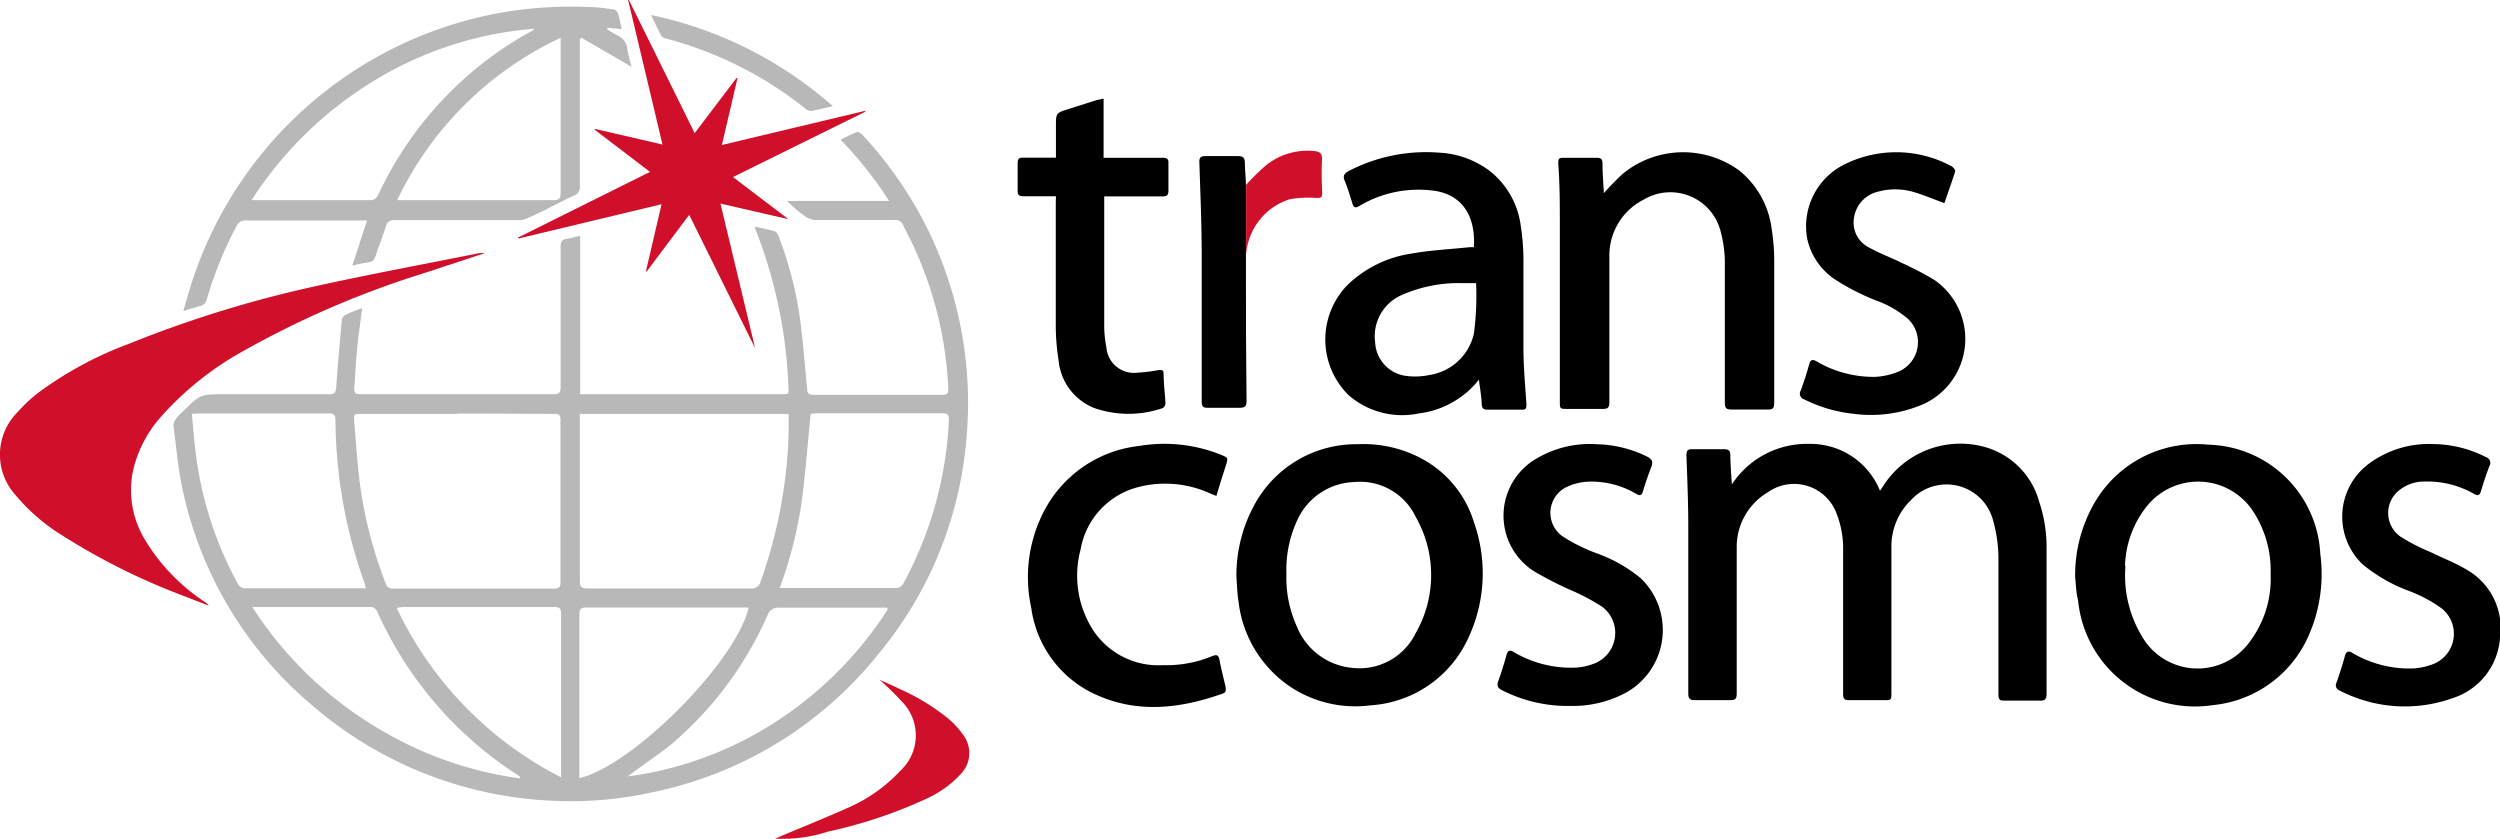 <svg xmlns="http://www.w3.org/2000/svg" viewBox="0 0 160 53.71"><defs><style>.cls-1{fill:#b9b8b8;}.cls-2{fill:#d00f2b;}</style></defs><g id="&#x5716;&#x5C64;_2" data-name="&#x5716;&#x5C64; 2"><g id="&#x5716;&#x5C64;_1-2" data-name="&#x5716;&#x5C64; 1"><path class="cls-1" d="M23.18,19.71c-.12.94-.25,1.81-.33,2.67s-.12,1.68-.18,2.52c0,.28.12.33.37.33h5.82c2.18,0,4.37,0,6.55,0,.36,0,.47-.08.47-.46,0-3,0-6,0-9,0-.32.1-.45.4-.49s.54-.12.85-.19V25.23H50c.49,0,.49,0,.46-.48a30.8,30.8,0,0,0-2.08-10,1.64,1.64,0,0,1-.07-.25c.45.11.86.18,1.26.3a.46.46,0,0,1,.24.27A23.66,23.66,0,0,1,51.14,20c.24,1.63.36,3.27.52,4.9,0,.28.12.37.4.37,2.75,0,5.5,0,8.25,0,.3,0,.39-.09.38-.39a24.19,24.19,0,0,0-2.31-9.31c-.18-.38-.4-.75-.56-1.13a.56.56,0,0,0-.62-.36c-1.68,0-3.36,0-5,0a1.26,1.26,0,0,1-.65-.22,7.43,7.43,0,0,1-1.17-1h6.52a24.23,24.23,0,0,0-3.1-3.91,10.16,10.16,0,0,1,1.06-.51c.08,0,.25.09.34.19a26,26,0,0,1,3.63,5,25.19,25.19,0,0,1,3,14.67A24.71,24.71,0,0,1,56.3,41.76a25,25,0,0,1-14.81,9,23.8,23.8,0,0,1-6.07.49A25.17,25.17,0,0,1,20,45.16a24.8,24.8,0,0,1-8.28-13.68c-.32-1.39-.43-2.82-.62-4.24a.65.65,0,0,1,.15-.41,2.85,2.85,0,0,1,.44-.48c1.13-1.12,1.13-1.12,2.72-1.12,2.22,0,4.44,0,6.66,0,.35,0,.42-.11.45-.45.09-1.44.23-2.87.36-4.31a.42.42,0,0,1,.2-.3C22.39,20,22.77,19.88,23.18,19.71Zm13.93,6.78v.42c0,3.43,0,6.86,0,10.29,0,.38.12.46.47.46q5.24,0,10.49,0a.55.55,0,0,0,.6-.42,30.83,30.83,0,0,0,1.8-9.4c0-.44,0-.89,0-1.35Zm-7.83,0H23.14c-.47,0-.51,0-.47.49.11,1.26.19,2.53.34,3.8a27.58,27.58,0,0,0,1.68,6.57.45.45,0,0,0,.48.32H35.44c.33,0,.44-.09.43-.42,0-3.46,0-6.91,0-10.37,0-.32-.09-.4-.41-.39C33.4,26.48,31.34,26.47,29.28,26.47Zm-17,0c.09,1,.16,1.86.28,2.77a23.57,23.57,0,0,0,2.64,8.07.55.55,0,0,0,.57.32H23l.42,0c-.05-.17-.07-.28-.11-.39A31.45,31.45,0,0,1,21.47,26.9c0-.35-.11-.44-.45-.44-2.77,0-5.54,0-8.32,0Zm39.6,0c-.19,1.93-.33,3.81-.58,5.67a27,27,0,0,1-1.4,5.47l.24,0h7.27a.54.54,0,0,0,.38-.25c.24-.41.44-.83.64-1.25a24.25,24.25,0,0,0,2.3-9.24c0-.36-.1-.44-.44-.44-2.7,0-5.4,0-8.1,0ZM47.91,38.88l-.39,0c-3.32,0-6.65,0-10,0-.36,0-.44.12-.44.46,0,3.36,0,6.71,0,10.07,0,.13,0,.26,0,.39C40.5,49,47.13,42.34,47.91,38.88Zm-12,10.85v-.45c0-3.33,0-6.67,0-10,0-.34-.1-.43-.43-.43H25.82a3.09,3.09,0,0,0-.43.06A23.37,23.37,0,0,0,35.87,49.73Zm-2.64.08,0-.1-.17-.13a24.13,24.13,0,0,1-8.94-10.4.5.5,0,0,0-.55-.33h-7c-.13,0-.25,0-.46,0a24.29,24.29,0,0,0,8.35,7.94A23.65,23.65,0,0,0,33.23,49.81Zm7-.13a23,23,0,0,0,10.45-4.22A24,24,0,0,0,56.82,39l-.06-.11h-.45c-2.15,0-4.3,0-6.44,0a.71.71,0,0,0-.75.49,23,23,0,0,1-6.28,8.36C42,48.39,41.07,49,40.19,49.68Z"></path><path d="M110.84,31a5.74,5.74,0,0,1,4.94-2.59,4.79,4.79,0,0,1,4.54,3l.22-.33A5.86,5.86,0,0,1,127,28.6a5,5,0,0,1,3.51,3.52,9,9,0,0,1,.47,2.91c0,3.12,0,6.24,0,9.36,0,.38-.12.47-.48.45-.74,0-1.49,0-2.24,0-.29,0-.36-.09-.36-.37,0-2.93,0-5.85,0-8.78a9.25,9.25,0,0,0-.36-2.45A3.08,3.08,0,0,0,122.31,32,4.11,4.11,0,0,0,121.05,35c0,3.11,0,6.22,0,9.32,0,.49,0,.49-.5.49-.73,0-1.47,0-2.2,0-.31,0-.39-.09-.39-.39,0-3.13,0-6.26,0-9.39a6.08,6.08,0,0,0-.4-2.11,2.9,2.9,0,0,0-4.41-1.42,4.06,4.06,0,0,0-2,3.53c0,3.12,0,6.24,0,9.35,0,.34-.09.44-.42.43q-1.12,0-2.25,0c-.36,0-.43-.12-.43-.45,0-3.53,0-7.06,0-10.59,0-1.54-.06-3.08-.12-4.61,0-.33.08-.42.4-.41.67,0,1.33,0,2,0,.29,0,.41.07.41.38C110.75,29.78,110.8,30.4,110.84,31Z"></path><path class="cls-2" d="M31,16.21c-1.5.49-3,1-4.49,1.47A59.67,59.67,0,0,0,15.6,22.45a19.92,19.92,0,0,0-5.24,4.16A7.81,7.81,0,0,0,8.5,30.19a6.11,6.11,0,0,0,.77,4.34,12.42,12.42,0,0,0,3.85,4,.75.75,0,0,1,.24.23l-1.79-.69a42.25,42.25,0,0,1-7.66-3.85A12.15,12.15,0,0,1,1,31.69a3.85,3.85,0,0,1,.16-5.35,9.65,9.65,0,0,1,1.23-1.16A23.46,23.46,0,0,1,8.26,22,74.27,74.27,0,0,1,20,18.36c3.55-.79,7.14-1.45,10.72-2.17l.21,0Z"></path><path d="M132.81,36.93a9.23,9.23,0,0,1,1.39-5,7.54,7.54,0,0,1,7.14-3.47,7.36,7.36,0,0,1,7.16,7,9.75,9.75,0,0,1-.9,5.55,7.48,7.48,0,0,1-6,4.12A7.51,7.51,0,0,1,133,38.44C132.87,37.94,132.86,37.43,132.81,36.93Zm3.22-.72a7.54,7.54,0,0,0,1.29,4.88,4.11,4.11,0,0,0,6.56.12,6.74,6.74,0,0,0,1.44-4.47,6.92,6.92,0,0,0-1.19-4.12,4.21,4.21,0,0,0-6.75-.2A6.42,6.42,0,0,0,136,36.21Z"></path><path d="M79.13,36.91a9.42,9.42,0,0,1,1.12-4.54,7.4,7.4,0,0,1,6.62-3.94,7.9,7.9,0,0,1,4,.86,6.89,6.89,0,0,1,3.46,4.13A9.75,9.75,0,0,1,94,40.77a7.38,7.38,0,0,1-6.28,4.37A7.53,7.53,0,0,1,82.65,44a7.63,7.63,0,0,1-3.39-5.55C79.18,38,79.17,37.43,79.13,36.91Zm3.2-.17A7.57,7.57,0,0,0,83,40.1a4.25,4.25,0,0,0,3.6,2.65,4,4,0,0,0,4-2.22,7.5,7.5,0,0,0,0-7.46,3.94,3.94,0,0,0-3.92-2.22,4.15,4.15,0,0,0-3.64,2.41A7.55,7.55,0,0,0,82.33,36.74Z"></path><path d="M94.65,24.3a5.8,5.8,0,0,1-3.85,2.16,5.22,5.22,0,0,1-4.49-1.17,5,5,0,0,1-.12-7,7.43,7.43,0,0,1,4.14-2.06c1.23-.22,2.48-.28,3.73-.41l.27,0c.13-2.35-1.06-3.5-2.79-3.64a7.38,7.38,0,0,0-4.54,1c-.25.15-.36.12-.45-.17-.15-.5-.31-1-.5-1.47-.12-.29,0-.43.22-.57a10.74,10.74,0,0,1,5.83-1.2A5.86,5.86,0,0,1,95.42,11a5.36,5.36,0,0,1,1.91,3.46,14.58,14.58,0,0,1,.17,2.19c0,1.87,0,3.73,0,5.6,0,1.2.11,2.4.19,3.6,0,.29,0,.38-.34.37-.71,0-1.43,0-2.14,0-.26,0-.36-.08-.38-.34C94.81,25.34,94.72,24.86,94.65,24.3Zm-.18-6.18c-.36,0-.64,0-.93,0a9,9,0,0,0-3.89.79,2.87,2.87,0,0,0-1.64,3,2.27,2.27,0,0,0,2,2.15A4.35,4.35,0,0,0,91.48,24a3.45,3.45,0,0,0,2.85-2.65A18.44,18.44,0,0,0,94.47,18.12Z"></path><path d="M102.65,12.36a15.88,15.88,0,0,1,1.21-1.24,6.1,6.1,0,0,1,7.42-.23,5.71,5.71,0,0,1,2.11,3.78,13.08,13.08,0,0,1,.16,2c0,3,0,6.07,0,9.11,0,.33-.08.44-.42.43-.77,0-1.55,0-2.32,0-.34,0-.42-.11-.42-.44,0-3,0-5.95,0-8.92a7.65,7.65,0,0,0-.26-2,3.32,3.32,0,0,0-4.94-2.07A4,4,0,0,0,103,16.43q0,4.65,0,9.32c0,.33-.1.43-.43.42-.75,0-1.49,0-2.24,0-.5,0-.5,0-.5-.49,0-3.73,0-7.46,0-11.2,0-1.33,0-2.67-.1-4,0-.28,0-.39.34-.38.72,0,1.43,0,2.14,0,.25,0,.34.09.35.33C102.56,11.07,102.61,11.7,102.65,12.36Z"></path><path class="cls-1" d="M22.55,17l.94-2.89-.46,0H15.76a.61.61,0,0,0-.62.36,24.33,24.33,0,0,0-1.9,4.67.57.57,0,0,1-.44.45c-.33.08-.65.19-1.07.32.21-.72.39-1.37.6-2A25.53,25.53,0,0,1,31.59.9,26.11,26.11,0,0,1,37.7.45c.53,0,1,.08,1.58.15a.43.43,0,0,1,.27.26c.1.31.16.65.24,1l-.93-.08,0,.09a8.1,8.1,0,0,0,.7.42,1,1,0,0,1,.58.8c.06.4.18.78.28,1.19L37.21,2.41l-.1.09v.42q0,4.49,0,9a.56.56,0,0,1-.38.6c-1,.46-1.94,1-2.92,1.42a1.47,1.47,0,0,1-.65.15H25.28a.51.51,0,0,0-.58.39c-.2.63-.45,1.24-.65,1.87-.08.25-.18.41-.48.44A10.17,10.17,0,0,0,22.55,17ZM16.1,12.81c.21,0,.33,0,.46,0h7.09a.55.55,0,0,0,.57-.37A23,23,0,0,1,34,2c.07,0,.13-.11.2-.16A23.17,23.17,0,0,0,23.36,5.53,24.35,24.35,0,0,0,16.1,12.81Zm9.32,0c.22,0,.35,0,.47,0H35.4c.36,0,.48-.09.48-.47,0-3.15,0-6.31,0-9.46,0-.12,0-.25,0-.46A21.8,21.8,0,0,0,25.42,12.81Z"></path><path d="M124.44,13c-.72-.26-1.36-.54-2-.72a4.15,4.15,0,0,0-2.29,0,2,2,0,0,0-1.49,1.64,1.78,1.78,0,0,0,.94,1.91c.68.38,1.42.65,2.12,1a19.93,19.93,0,0,1,2.1,1.1,4.59,4.59,0,0,1-.69,7.92,8.46,8.46,0,0,1-4.52.63,9.1,9.1,0,0,1-3.14-.92.38.38,0,0,1-.22-.57q.3-.82.54-1.68c.08-.29.2-.33.46-.19a7.18,7.18,0,0,0,3.72,1,4.48,4.48,0,0,0,1.54-.34,2.05,2.05,0,0,0,.58-3.39,6.49,6.49,0,0,0-1.81-1.08,14.65,14.65,0,0,1-2.8-1.4,4.2,4.2,0,0,1-1.82-2.64,4.42,4.42,0,0,1,2.43-4.77,7.44,7.44,0,0,1,6.81.14c.11.06.26.25.23.34C124.91,11.66,124.67,12.35,124.44,13Z"></path><path d="M102.19,28.43a7.7,7.7,0,0,1,3.2.78c.32.16.44.32.29.69s-.37,1-.53,1.54c-.08.27-.19.31-.43.17a5.62,5.62,0,0,0-3.15-.78,3.63,3.63,0,0,0-1.37.37,1.84,1.84,0,0,0-.22,3.11,11.09,11.09,0,0,0,2.15,1.08A9.43,9.43,0,0,1,105,37a4.59,4.59,0,0,1-.92,7.32,7.2,7.2,0,0,1-3.58.86,9.27,9.27,0,0,1-4.36-1c-.28-.14-.36-.28-.25-.59.2-.55.37-1.11.53-1.68.09-.29.19-.33.46-.18a7.19,7.19,0,0,0,3.9,1,3.8,3.8,0,0,0,1.16-.23,2.1,2.1,0,0,0,.61-3.66,13.47,13.47,0,0,0-2.06-1.09,23.24,23.24,0,0,1-2.33-1.2,4.22,4.22,0,0,1,.19-7.21A6.71,6.71,0,0,1,102.19,28.43Z"></path><path d="M155.74,28.42a7.58,7.58,0,0,1,3.37.84.38.38,0,0,1,.21.57c-.2.53-.38,1.07-.54,1.61-.09.27-.2.31-.44.17a6,6,0,0,0-3.18-.79,2.53,2.53,0,0,0-1.55.51,1.85,1.85,0,0,0,0,3,11.92,11.92,0,0,0,1.94,1c.76.38,1.57.68,2.3,1.12A4.3,4.3,0,0,1,160,40.81a4.36,4.36,0,0,1-3,3.86,9.07,9.07,0,0,1-7.25-.47.36.36,0,0,1-.21-.52c.2-.57.38-1.14.54-1.72.09-.28.2-.32.46-.18a7.16,7.16,0,0,0,3.91,1,4.16,4.16,0,0,0,1.3-.29,2.08,2.08,0,0,0,.52-3.55,9,9,0,0,0-2.12-1.13,10.29,10.29,0,0,1-2.93-1.68,4.22,4.22,0,0,1,.44-6.49A6.45,6.45,0,0,1,155.74,28.42Z"></path><path d="M77.85,31.74l-.4-.16a6.93,6.93,0,0,0-4.55-.42,5,5,0,0,0-3.74,4,6.47,6.47,0,0,0,.76,5.11,5,5,0,0,0,4.52,2.3A7.62,7.62,0,0,0,77.56,42c.29-.12.43-.1.49.25.11.58.26,1.15.39,1.72,0,.17.06.32-.16.41-2.81,1-5.64,1.32-8.41-.05A7.14,7.14,0,0,1,66,38.9a9.16,9.16,0,0,1,.83-6.21,7.83,7.83,0,0,1,6.08-4.15,9.71,9.71,0,0,1,5.22.56c.48.2.47.2.33.68C78.25,30.42,78.05,31.06,77.85,31.74Z"></path><path d="M67.58,12.56c-.73,0-1.39,0-2.06,0-.29,0-.4-.06-.39-.38,0-.57,0-1.15,0-1.73,0-.3.1-.37.38-.36.67,0,1.34,0,2.07,0v-2c0-.86,0-.86.83-1.12l1.79-.57.43-.09V10.1h3.8c.27,0,.36.08.35.35,0,.57,0,1.15,0,1.73,0,.3-.08.39-.38.39-1.1,0-2.2,0-3.3,0h-.43c0,.15,0,.28,0,.41,0,2.68,0,5.37,0,8a7.59,7.59,0,0,0,.14,1.26,1.77,1.77,0,0,0,2,1.61,10.31,10.31,0,0,0,1.36-.17c.21,0,.29,0,.3.21,0,.65.09,1.29.12,1.94a.39.39,0,0,1-.18.29,6.71,6.71,0,0,1-4.36,0,3.64,3.64,0,0,1-2.3-3.05,14.6,14.6,0,0,1-.18-2.08c0-2.66,0-5.33,0-8Z"></path><path class="cls-2" d="M40.25,0c1.4,2.82,2.79,5.64,4.21,8.52L47.13,5l.07,0-1,4.28,9.18-2.19,0,.06-8.47,4.18,3.55,2.7,0,0-4.35-1c.75,3.13,1.49,6.19,2.22,9.26l0,0-4.22-8.54L41.4,17.36l-.06,0,1-4.29-9.18,2.2,0-.07L41.6,11,38.07,8.31l0-.06,4.33,1L40.2,0Z"></path><path class="cls-2" d="M49.61,53.67c1.52-.65,3.14-1.29,4.72-2a10,10,0,0,0,3.28-2.33,3.08,3.08,0,0,0,.1-4.45,17.24,17.24,0,0,0-1.44-1.4c.4.19.86.38,1.3.6A13.82,13.82,0,0,1,60.7,46a5.47,5.47,0,0,1,.92,1,1.93,1.93,0,0,1-.14,2.55,6.83,6.83,0,0,1-2.19,1.57A30.3,30.3,0,0,1,53,53.22,9.23,9.23,0,0,1,49.61,53.67Z"></path><path class="cls-1" d="M53.3,6.79c-.51.12-.94.23-1.37.31A.46.46,0,0,1,51.61,7a24.32,24.32,0,0,0-9-4.54.48.48,0,0,1-.29-.18c-.22-.41-.42-.83-.65-1.32A25.54,25.54,0,0,1,53.3,6.79Z"></path><path d="M79.74,17.33h0v-5.5l0,.05c0-.48-.07-1-.07-1.45,0-.32-.1-.45-.44-.44-.69,0-1.38,0-2.06,0-.34,0-.43.09-.41.43.06,1.86.14,3.73.15,5.59,0,3.23,0,6.45,0,9.68,0,.31.07.42.4.41.67,0,1.35,0,2,0,.37,0,.47-.09.47-.46Q79.73,21.49,79.74,17.33Z"></path><path class="cls-2" d="M84.61,10.2c0-.39-.14-.5-.48-.53A4.23,4.23,0,0,0,81,10.6a14.46,14.46,0,0,0-1.25,1.23v4.56a4,4,0,0,1,2.8-3.64,6.72,6.72,0,0,1,1.68-.08c.28,0,.4,0,.39-.34C84.59,11.62,84.57,10.91,84.61,10.2Z"></path></g></g></svg>